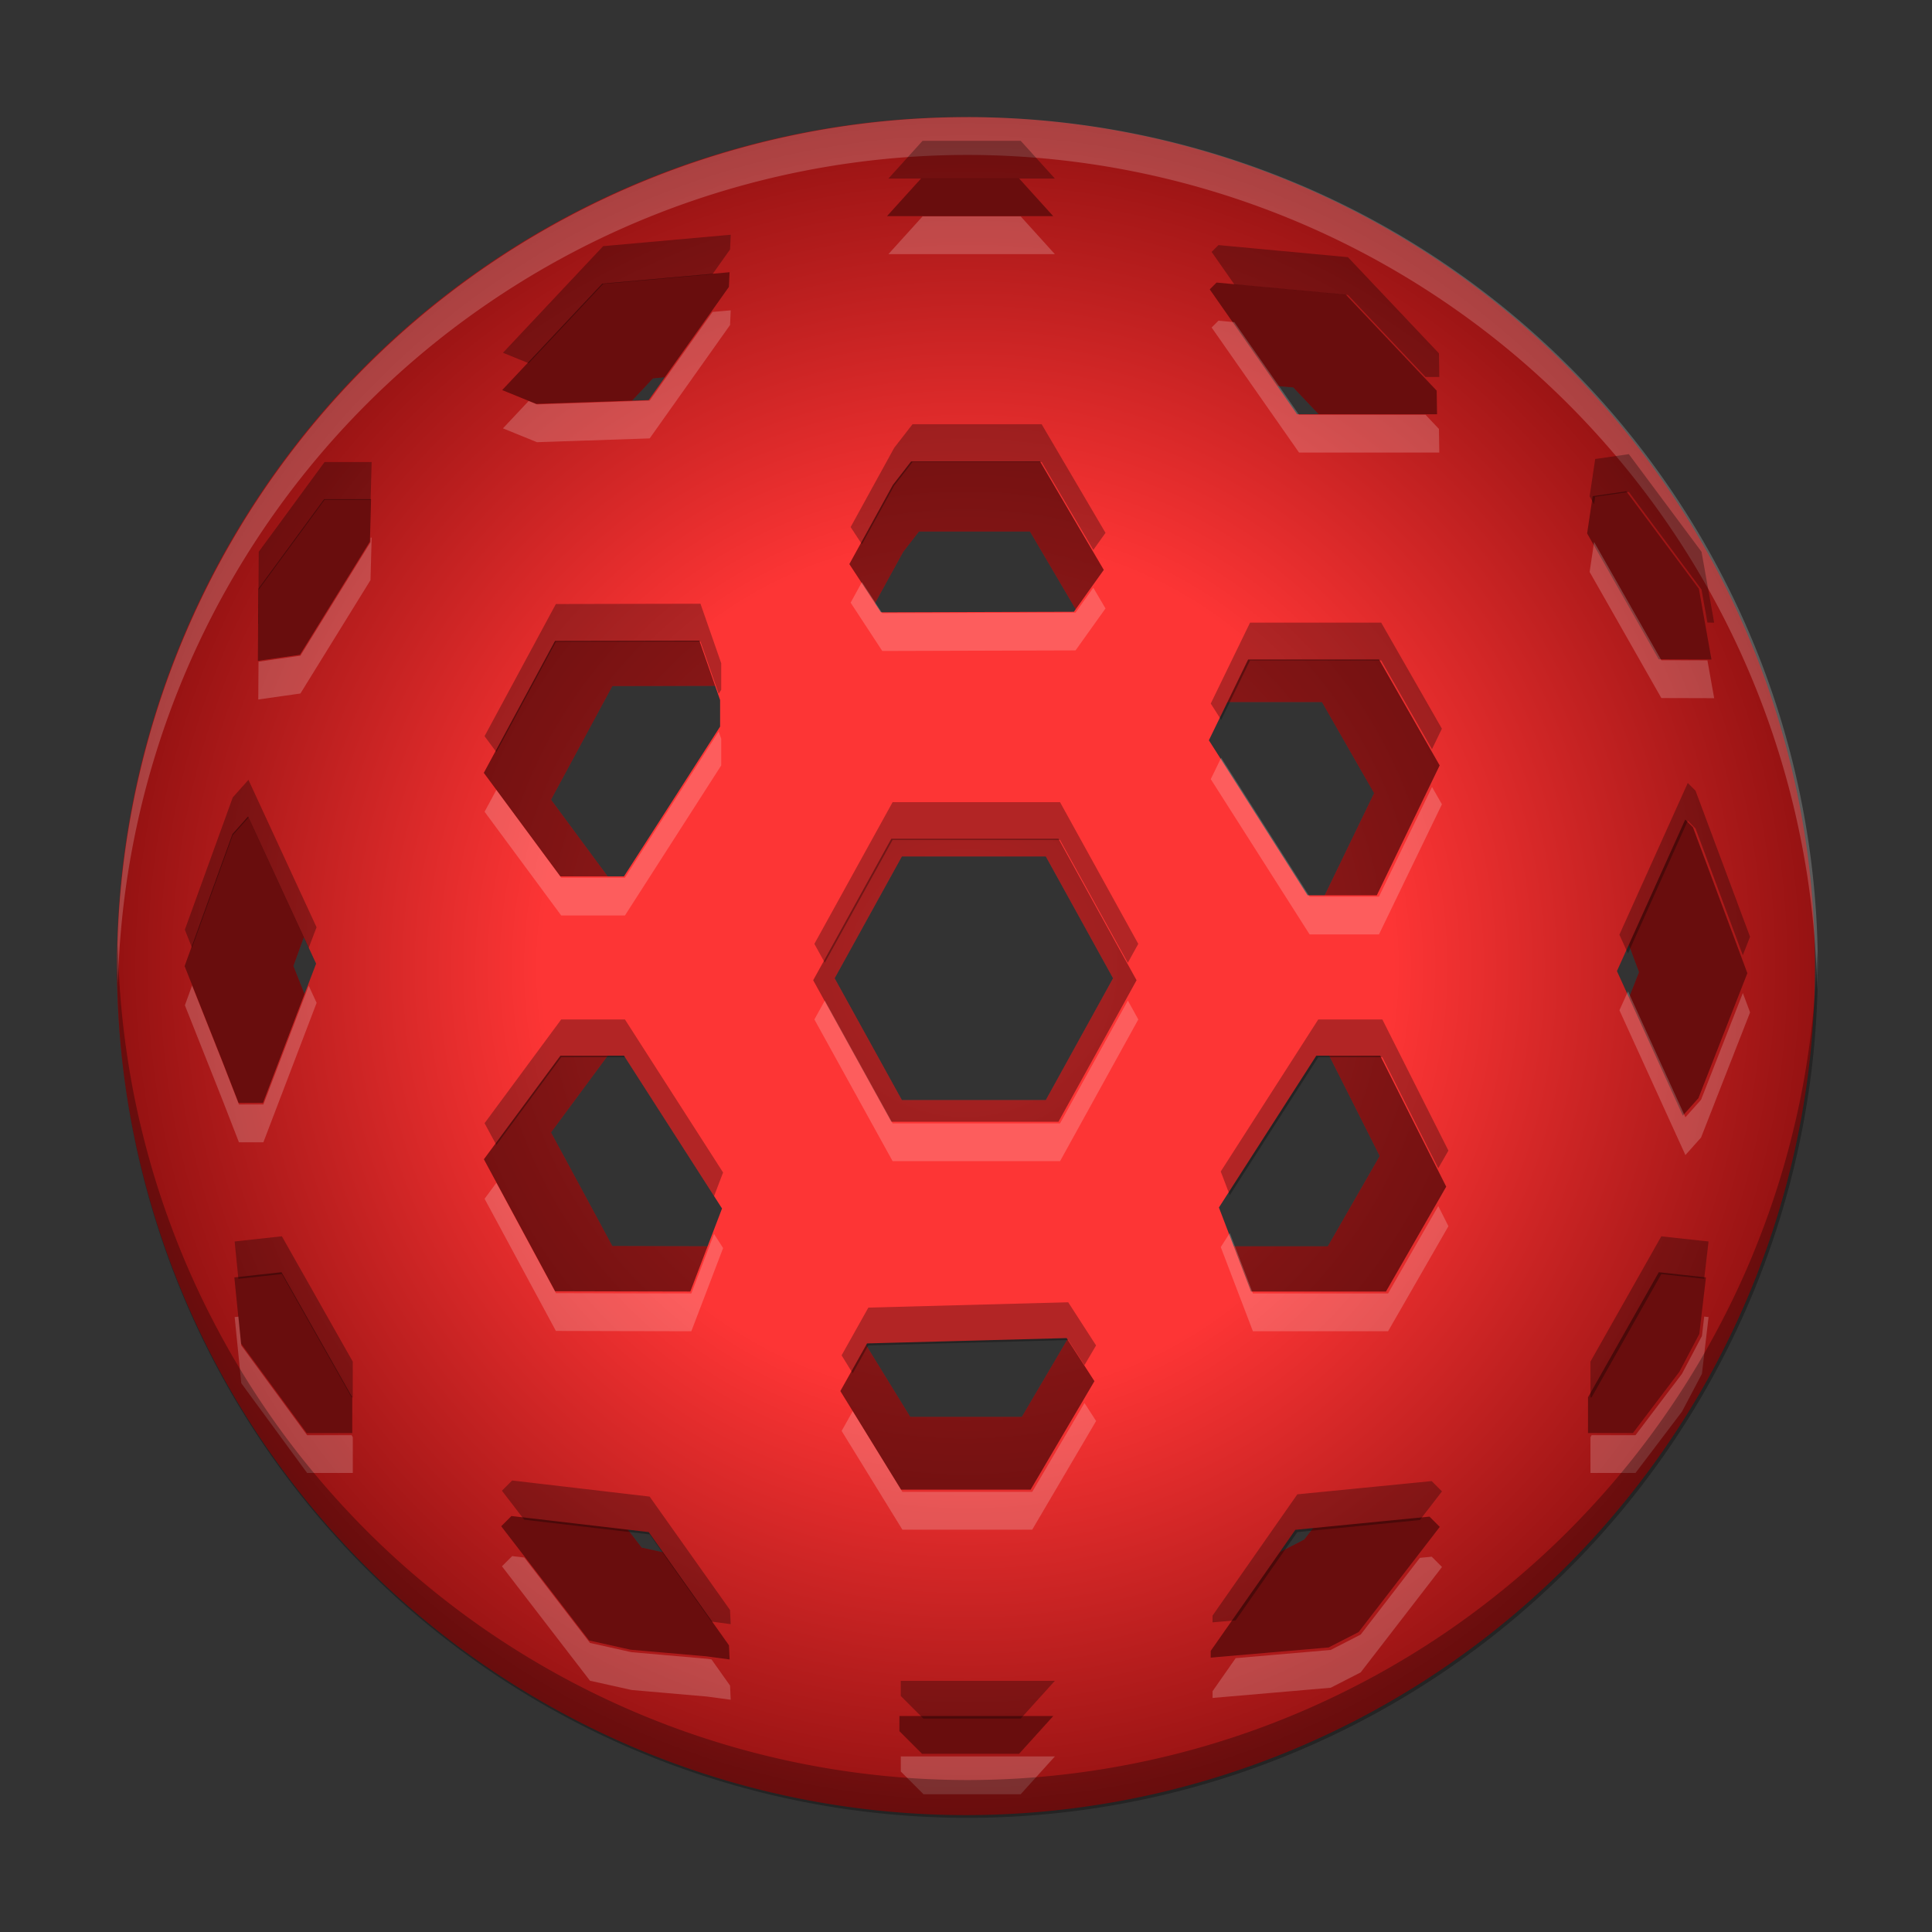 <svg width="512" height="512" version="1.1" viewBox="0 0 135.47 135.47" xmlns="http://www.w3.org/2000/svg" xmlns:xlink="http://www.w3.org/1999/xlink"><rect x="0" y="0" width="135.47" height="135.47" fill="#333333" stroke="none"/><defs><radialGradient id="b" cx="256" cy="256" r="225" gradientTransform="matrix(.265 0 0 .265 0 161.53)" gradientUnits="userSpaceOnUse"><stop stop-color="#fd3535" offset="0"/><stop stop-color="#fd3535" offset=".5"/><stop stop-color="#951212" offset="1"/></radialGradient><radialGradient id="a" cx="105" cy="148.5" r="59.531" gradientTransform="matrix(.737 0 0 .737 -9.701 119.75)" gradientUnits="userSpaceOnUse"><stop stop-color="#fd3535" offset="0"/><stop stop-color="#951212" offset="1"/></radialGradient></defs><g transform="translate(0 -161.53)"><path d="m67.733 171.22a58.043 58.042 0 0 0-58.042 58.043 58.043 58.042 0 0 0 58.042 58.043 58.043 58.042 0 0 0 58.043-58.043 58.043 58.042 0 0 0-58.043-58.043zm-2.691 10.491h5.912l2.063 2.275h-10.037l1.031-1.138zm-11.569 5.664-0.02 0.445-0.019 0.441-4.846 6.834-3.395 0.116-3.397 0.116-1.027-0.418-1.026-0.418 3.019-3.216 3.021-3.216 3.845-0.348zm29.407 0.623 3.903 0.348 3.902 0.348 5.487 5.796 0.011 0.712 0.011 0.712h-8.456l-2.634-3.769-2.635-3.769 0.207-0.193zm-18.445 10.8h7.784l1.926 3.274 1.925 3.274-0.903 1.265-0.902 1.265-5.825 0.017-5.826 0.018-0.953-1.455-0.955-1.455 1.313-2.388 1.313-2.388 0.552-0.712zm43.187 1.803 2.191 2.941 2.191 2.941 0.38 2.136 0.38 2.132-1.592-5e-3 -1.592-4e-3 -2.163-3.8-2.162-3.804 0.169-1.126 0.168-1.126 1.015-0.155zm-78.63 0.472h2.837l-0.036 1.281-0.035 1.281-4.225 6.833-1.269 0.193-1.27 0.193 0.013-2.175 0.014-2.175 1.986-2.705zm22.662 8.544 0.625 1.792 0.625 1.796v1.602l-2.902 4.526-2.904 4.524h-3.841l-2.31-3.127-2.311-3.127 2.151-3.983 2.149-3.984 4.359-8e-3zm33.134 1.138h7.905l1.829 3.196 1.83 3.196-1.898 3.922-1.898 3.923h-4.181l-2.979-4.681-2.979-4.681 1.185-2.442zm-60.385 9.476 2.053 4.444 2.054 4.444-1.604 4.203-1.605 4.203h-1.473l-0.997-2.562-1.13-2.848-1.131-2.848 1.444-3.987 1.445-3.987 0.473-0.53zm86.773 0.193 0.235 0.232 0.234 0.232 1.643 4.402 1.642 4.404-1.477 3.773-1.478 3.773-0.471 0.526-0.472 0.53-1.989-4.366-1.989-4.364 2.062-4.573zm-47.938 1.157h10.093l4.717 8.544-4.717 8.544h-10.093l-2.358-4.272-2.358-4.272 2.358-4.272zm-19.981 13.101h3.841l5.919 9.225-0.958 2.507-0.958 2.507-4.082-8e-3 -4.083-0.011-2.149-3.984-2.151-3.983 2.311-3.127zm45.642 0h3.864l1.991 3.953 1.99 3.954-1.819 3.165-1.819 3.169h-8.149l-1.938-5.077 2.94-4.583zm-62.481 13.073 2.136 3.777 2.136 3.777v2.159h-2.751l-3.97-5.41-0.2-1.993-0.199-1.993 1.424-0.155zm83.163 0 1.424 0.155 1.424 0.155-0.2 1.71-0.2 1.71-0.601 1.138-0.601 1.138-2.806 3.699h-2.712v-2.159l2.136-3.777zm-35.756 3.978 0.839 1.3 0.84 1.3-1.927 3.274-1.926 3.274h-7.825l-1.831-2.976-1.831-2.976 0.805-1.44 0.807-1.44 6.025-0.155zm-33.524 10.743 4.144 0.488 4.144 0.484 2.423 3.417 2.424 3.417 0.019 0.426 0.02 0.426-1.424-0.155-4.557-0.387-1.25-0.271-1.252-0.271-2.653-3.448-2.655-3.448 0.308-0.31zm55.435 0.037 0.621 0.619-4.902 6.354-0.904 0.464-0.906 0.464-7.12 0.619v-0.387l2.555-3.657 2.555-3.653 4.05-0.399zm-32.008 12.042h9.291l-2.063 2.275h-5.861l-0.684-0.685-0.683-0.685v-0.457z" fill="url(#a)"/><path d="m67.733 171.22a58.043 58.042 0 0 0-58.042 58.043 58.043 58.042 0 0 0 58.042 58.043 58.043 58.042 0 0 0 58.043-58.043 58.043 58.042 0 0 0-58.043-58.043zm-2.691 10.491h5.912l2.063 2.275h-10.037l1.031-1.138zm-11.569 5.664-0.02 0.445-0.019 0.441-4.846 6.834-3.395 0.116-3.397 0.116-1.027-0.418-1.026-0.418 3.019-3.216 3.021-3.216 3.845-0.348zm29.407 0.623 3.903 0.348 3.902 0.348 5.487 5.796 0.011 0.712 0.011 0.712h-8.456l-2.634-3.769-2.635-3.769 0.207-0.193zm-18.445 10.8h7.784l1.926 3.274 1.925 3.274-0.903 1.265-0.902 1.265-5.825 0.017-5.826 0.018-0.953-1.455-0.955-1.455 1.313-2.388 1.313-2.388 0.552-0.712zm43.187 1.803 2.191 2.941 2.191 2.941 0.38 2.136 0.38 2.132-1.592-5e-3 -1.592-4e-3 -2.163-3.8-2.162-3.804 0.169-1.126 0.168-1.126 1.015-0.155zm-78.63 0.472h2.837l-0.036 1.281-0.035 1.281-4.225 6.833-1.269 0.193-1.27 0.193 0.013-2.175 0.014-2.175 1.986-2.705zm22.662 8.544 0.625 1.792 0.625 1.796v1.602l-2.902 4.526-2.904 4.524h-3.841l-2.31-3.127-2.311-3.127 2.151-3.983 2.149-3.984 4.359-8e-3zm33.134 1.138h7.905l1.829 3.196 1.83 3.196-1.898 3.922-1.898 3.923h-4.181l-2.979-4.681-2.979-4.681 1.185-2.442zm-60.385 9.476 2.053 4.444 2.054 4.444-1.604 4.203-1.605 4.203h-1.473l-0.997-2.562-1.13-2.848-1.131-2.848 1.444-3.987 1.445-3.987 0.473-0.53zm86.773 0.193 0.235 0.232 0.234 0.232 1.643 4.402 1.642 4.404-1.477 3.773-1.478 3.773-0.471 0.526-0.472 0.53-1.989-4.366-1.989-4.364 2.062-4.573zm-47.938 1.157h10.093l4.717 8.544-4.717 8.544h-10.093l-2.358-4.272-2.358-4.272 2.358-4.272zm-19.981 13.101h3.841l5.919 9.225-0.958 2.507-0.958 2.507-4.082-8e-3 -4.083-0.011-2.149-3.984-2.151-3.983 2.311-3.127zm45.642 0h3.864l1.991 3.953 1.99 3.954-1.819 3.165-1.819 3.169h-8.149l-1.938-5.077 2.94-4.583zm-62.481 13.073 2.136 3.777 2.136 3.777v2.159h-2.751l-3.97-5.41-0.2-1.993-0.199-1.993 1.424-0.155zm83.163 0 1.424 0.155 1.424 0.155-0.2 1.71-0.2 1.71-0.601 1.138-0.601 1.138-2.806 3.699h-2.712v-2.159l2.136-3.777zm-35.756 3.978 0.839 1.3 0.84 1.3-1.927 3.274-1.926 3.274h-7.825l-1.831-2.976-1.831-2.976 0.805-1.44 0.807-1.44 6.025-0.155zm-33.524 10.743 4.144 0.488 4.144 0.484 2.423 3.417 2.424 3.417 0.019 0.426 0.02 0.426-1.424-0.155-4.557-0.387-1.25-0.271-1.252-0.271-2.653-3.448-2.655-3.448 0.308-0.31zm55.435 0.037 0.621 0.619-4.902 6.354-0.904 0.464-0.906 0.464-7.12 0.619v-0.387l2.555-3.657 2.555-3.653 4.05-0.399zm-32.008 12.042h9.291l-2.063 2.275h-5.861l-0.684-0.685-0.683-0.685v-0.457z" opacity=".3"/><path d="m67.733 169.74a59.531 59.531 0 0 0-59.531 59.531 59.531 59.531 0 0 0 59.531 59.531 59.531 59.531 0 0 0 59.531-59.531 59.531 59.531 0 0 0-59.531-59.531zm-3.143 4.3h6.866l1.197 1.323 1.197 1.323h-11.655l1.197-1.323zm-13.434 6.578-0.023 0.514-0.023 0.515-2.814 3.969-2.813 3.969-7.887 0.267-1.192-0.485-1.192-0.485 3.507-3.733 3.507-3.732 4.465-0.399zm34.148 0.725 4.532 0.423 4.532 0.423 3.186 3.367 3.185 3.367 0.013 0.827 0.013 0.827h-9.819l-3.06-4.378-3.06-4.378 0.24-0.239zm-21.419 12.541h9.04l2.235 3.803 2.236 3.803-1.048 1.468-1.048 1.469-13.529 0.04-2.216-3.383 1.524-2.773 1.524-2.773 0.642-0.827zm50.15 2.095 2.544 3.417 2.545 3.417 0.442 2.481v-2e-3l0.441 2.481-3.698-0.01-5.021-8.831 0.195-1.306 0.195-1.306 1.178-0.17zm-91.31 0.55h3.294l-0.04 1.488-0.041 1.488-2.453 3.969-2.454 3.969-1.475 0.211-1.475 0.211 0.033-5.053 2.305-3.142zm26.316 9.922 0.726 2.083 0.726 2.083v1.86l-3.371 5.255-3.371 5.252h-4.461l-2.683-3.631-2.683-3.631 2.497-4.626 2.496-4.626 5.062-0.01zm38.477 1.323h9.181l4.249 7.426-2.204 4.555-2.204 4.555h-4.855l-3.46-5.436-3.46-5.435 1.376-2.833zm-70.122 11.005 4.769 10.322-1.863 4.881-1.863 4.881h-1.712l-0.578-1.488-0.579-1.488-1.313-3.307-1.313-3.307 3.354-9.26 0.549-0.616zm100.77 0.219 0.272 0.272 0.272 0.272 1.907 5.113 1.907 5.113-1.716 4.382-1.716 4.382-1.095 1.226-2.31-5.068-2.309-5.068 2.394-5.311zm-55.669 1.344h11.721l2.738 4.961 2.739 4.961-2.739 4.961-2.738 4.961h-11.721l-2.739-4.961-2.738-4.961 2.738-4.961zm-23.202 15.214h4.461l3.436 5.357 3.436 5.356-1.112 2.912-1.112 2.911-4.741-0.01-4.741-0.012-2.496-4.626-2.497-4.626 2.683-3.631zm53.002 0h4.486l4.624 9.182-2.112 3.677-2.112 3.677h-9.463l-2.25-5.892 3.414-5.322zm-72.557 15.181 4.961 8.771v2.507h-3.195l-2.305-3.142-2.305-3.142-0.232-2.315-0.232-2.315 1.654-0.182zm96.573 5.3e-4 3.307 0.363-0.233 1.984-0.233 1.984-0.697 1.323-0.698 1.323-1.629 2.15-1.629 2.15h-3.151v-2.507l2.481-4.385zm-41.521 4.619 0.974 1.51 0.974 1.51-2.237 3.803-2.236 3.803h-9.088l-2.127-3.456-2.127-3.456 0.936-1.67 0.936-1.67 6.997-0.187zm-38.931 12.476 4.813 0.563 4.813 0.564 2.814 3.969 2.814 3.969 0.023 0.496h-5.3e-4l0.023 0.496-1.654-0.222-5.292-0.461-1.452-0.324-1.453-0.323-3.082-4.005-3.083-4.005 0.358-0.358zm64.375 0.042 0.36 0.36 0.36 0.36-2.846 3.689-2.845 3.688-1.051 0.539-1.052 0.539-8.268 0.713v-0.472l2.968-4.245 2.967-4.245 4.703-0.463zm-37.17 13.983h10.788l-1.197 1.323-1.197 1.323h-6.807l-1.587-1.587v-0.529z" fill="url(#b)"/><path transform="matrix(.265 0 0 .265 0 161.53)" d="m256 31a225 225 0 0 0-225 225 225 225 0 0 0 0.207 4.146 225 225 0 0 1 224.79-219.15 225 225 0 0 1 224.79 220.85 225 225 0 0 0 0.207-5.854 225 225 0 0 0-225-225zm-11.879 26.25-4.525 5-4.523 5h22.023 22.025l-4.525-5-4.523-5h-12.977-12.975zm-50.773 24.861-4.811 0.43-5.996 8.459-10.633 15-29.811 1.008-2.213-0.9-6.797 7.236 4.504 1.832 4.506 1.832 29.811-1.008 10.633-15 10.635-15 0.086-1.945 0.086-1.943zm129.06 2.74-0.904 0.904-0.906 0.904 11.566 16.545 11.564 16.545h18.557 18.557l-0.049-3.125-0.049-3.125-3.549-3.75h-14.91-18.557l-11.564-16.545-5.566-7.963-4.189-0.391zm-224.34 57.398-0.035 1.25-9.27 15-9.273 15-5.574 0.799-5.51 0.789-0.004 0.461-0.062 9.549 5.576-0.799 5.574-0.799 9.273-15 9.27-15 0.154-5.625 0.152-5.625h-0.271zm323.73 1.162-0.445 2.981-0.738 4.938 18.977 33.375 6.988 0.018 6.988 0.02-1.668-9.375v0.008l-0.113-0.639-5.207-0.014-6.988-0.018-17.793-31.293zm-193.73 10.615-2.988 5.438 8.375 12.785 51.135-0.152 3.963-5.551 3.963-5.547-3.225-5.486-0.738 1.033-3.963 5.551-51.135 0.152-4.188-6.393-1.199-1.83zm-37.898 39.545-12.07 18.816-12.74 19.852h-8.43-8.432l-17.158-23.227-3.119 5.777 20.277 27.449h8.432 8.43l12.74-19.852 12.74-19.861v-3.516-3.516l-0.67-1.924zm132.96 6.918-2.756 5.672 13.076 20.543 13.076 20.545h9.174 9.176l8.328-17.217 8.33-17.217-2.621-4.582-5.709 11.799-8.328 17.217h-9.176-9.174l-23.396-36.76zm-272.31 60.281-1.895 5.229 4.961 12.5 4.963 12.5 2.188 5.625 2.186 5.625h3.234 3.234l14.086-36.895-2.09-4.525-4.953 12.973-7.043 18.447h-3.234-3.234l-2.186-5.625-2.188-5.625-4.963-12.5-3.066-7.729zm379.95 1.522-2.266 5.027 8.729 19.156 8.73 19.156 4.137-4.633 6.486-16.562 6.486-16.561-1.91-5.121-4.576 11.682-6.486 16.562-4.137 4.633-8.73-19.156-6.463-14.184zm-212.52 2.457-2.76 5 10.35 18.75 10.352 18.75h22.148 22.15l10.35-18.75 10.352-18.75-2.76-5-7.592 13.75-10.35 18.75h-22.15-22.148l-10.352-18.75-7.59-13.75zm-86.91 48.229-3.119 4.221 9.436 17.484 9.434 17.482 17.92 0.047 17.918 0.037 4.203-11.004 4.201-11.006-2.393-3.731-1.809 4.736-4.203 11.004-17.918-0.037-17.92-0.047-9.434-17.482-6.316-11.705zm249.23 6.146-5.301 9.227-7.982 13.898h-17.883-17.885l-4.252-11.135-1.857-4.867-2.394 3.732 4.252 11.135 4.252 11.135h17.885 17.883l7.982-13.898 7.984-13.898-2.684-5.328zm70.363 29.248-0.602 5.127-2.635 5-2.637 5-6.156 8.125-6.156 8.127h-5.953-5.658l-0.297 0.523v4.738 4.738h5.955 5.953l6.156-8.127 6.156-8.125 2.637-5 2.635-5 0.879-7.5 0.879-7.5-1.156-0.127zm-387.85 0.018-0.99 0.109 0.877 8.75 0.875 8.75 8.713 11.875 8.711 11.875h6.037 6.037v-4.736-4.738l-0.297-0.525h-5.74-6.037l-8.711-11.875-8.713-11.875-0.762-7.609zm223.87 22.842-5.377 9.143-8.451 14.375h-17.176-17.174l-8.037-13.062-5.104-8.297-2.934 5.234 16.074 26.125h17.174 17.176l8.451-14.375 8.453-14.375-3.076-4.768zm-151.43 40.508-1.352 1.352-1.353 1.353 11.65 15.139 11.648 15.139 5.49 1.223 5.488 1.223 20 1.742 6.25 0.84-0.086-1.875h0.002l-0.088-1.875-4.916-6.934-1.162-0.156-20-1.742-5.488-1.223-5.49-1.223-11.648-15.139-5.748-7.469-3.197-0.375zm243.31 0.16-3.129 0.309-4.904 6.356-10.754 13.939-3.973 2.039-3.975 2.037-15.625 1.348-9.514 0.82-6.111 8.742v0.893 0.893l31.25-2.695 3.975-2.037 3.973-2.039 10.754-13.939 10.756-13.941-2.723-2.723zm-140.48 52.85v2 2l6 6h12.863 12.863l4.523-5 4.525-5h-9.049-11.338-14.389-6z" fill="#fff" opacity=".2"/><path transform="matrix(.265 0 0 .265 0 161.53)" d="m244.12 37.25-4.525 5-4.523 5h9.049 12.975 12.977 9.049l-4.525-5-4.523-5h-12.977-12.975zm-50.773 24.861-33.75 3.019-13.256 14.105-13.254 14.107 4.504 1.832 2.293 0.932 6.457-6.871 13.256-14.105 16.875-1.51 12.064-1.08 4.639-6.541 0.086-1.945 0.086-1.943zm129.06 2.74-0.904 0.904-0.906 0.904 6 8.582 12.938 1.207 17.129 1.6 12.041 12.727 8.49 8.975h3.647l-0.049-3.125-0.049-3.125-24.08-25.451-17.129-1.6-17.127-1.598zm-80.953 47.398-4.852 6.25-5.762 10.482-5.76 10.482 2.988 4.562 2.772-5.045 5.762-10.482 4.852-6.25h17.082 17.084l8.447 14.375 5.225 8.889 3.225-4.514-8.449-14.375-8.447-14.375h-17.084-17.082zm189.54 7.92-8.906 1.285-1.477 9.875 1.184 2.082 0.293-1.957 8.906-1.285 9.615 12.914 9.617 12.916 1.557 8.736 1.781 0.006-1.668-9.375v0.008l-1.67-9.375-9.617-12.916-9.615-12.914zm-345.11 2.08-8.711 11.875-8.713 11.875-0.125 19.098 0.066-0.01 0.059-9.088 8.713-11.875 8.711-11.875h6.227 5.953l0.119-4.375 0.152-5.625h-6.225-6.227zm99.463 37.5-19.131 0.037-19.131 0.039-9.434 17.482-9.436 17.482 3.119 4.223 6.316-11.705 9.434-17.482 19.131-0.039 19.131-0.037 2.744 7.873 2.074 5.949 0.67-1.045v-3.516-3.516l-5.488-15.746zm145.42 5-5.201 10.705-5.201 10.707 2.756 4.328 2.445-5.035 5.201-10.705h17.35 17.35l8.029 14.033 5.408 9.451 2.621-5.418-16.059-28.066h-17.35-17.35zm-265.03 41.594-4.152 4.656-12.676 35 1.895 4.771 4.443-12.271 6.338-17.5 4.152-4.656 9.012 19.506 6.922 14.98 2.09-5.475-18.023-39.012zm380.85 0.826-9.047 20.076-9.047 20.074 2.266 4.973 6.781-15.047 9.047-20.076 2.057 2.057 7.209 19.324 5.299 14.205 1.91-4.879-7.209-19.326-7.209-19.324-2.057-2.057zm-210.4 5.08-10.352 18.75-10.35 18.75 2.76 5 7.59-13.75 10.352-18.75h22.148 22.15l10.35 18.75 7.592 13.75 2.76-5-10.352-18.75-10.35-18.75h-22.15-22.148zm-204.99 37.896a225 225 0 0 0-0.207 5.854 225 225 0 0 0 225 225 225 225 0 0 0 225-225 225 225 0 0 0-0.207-4.146 225 225 0 0 1-224.79 219.15 225 225 0 0 1-224.79-220.85zm117.3 19.604-20.277 27.449 3.119 5.779 7.019-9.504 10.139-13.725h8.432 8.43l12.986 20.246 10.594 16.514 2.393-6.269-12.986-20.244-12.986-20.246h-8.43-8.432zm200.32 0-12.904 20.115-12.902 20.115 2.394 6.268 10.508-16.383 12.904-20.115h8.479 8.477l8.738 17.352 6.055 12.023 2.684-4.672-17.477-34.703h-8.477-8.479zm-274.23 57.377-6.25 0.686-6.25 0.688 0.877 8.75 0.113 1.141 5.26-0.578 6.25-0.686 9.375 16.574 9.078 16.049h0.297v-4.736-4.738l-18.75-33.148zm365 0.002-9.375 16.574-9.375 16.572v4.738 4.738h0.297l9.078-16.049 9.375-16.574 11.344 1.244 0.277-2.373 0.879-7.5-12.5-1.371zm-156.93 17.459-26.445 0.705-26.443 0.707-3.539 6.312-3.537 6.312 2.934 4.766 0.604-1.078 3.539-6.312 26.443-0.707 26.445-0.705 3.682 5.707 0.605 0.938 3.076-5.232-3.682-5.705-3.682-5.707zm-147.14 47.152-1.352 1.352-1.353 1.353 5.902 7.67 14.992 1.754 18.189 2.131 10.637 15 5.719 8.066 1.963 0.264 3.125 0.42-0.086-1.875h0.002l-0.088-1.875-10.635-15-10.637-15-18.189-2.131-18.189-2.129zm243.31 0.16-17.777 1.752-17.775 1.75-11.215 16.045-11.217 16.043v0.893 0.893l6.111-0.527 5.106-7.301 11.215-16.045 17.775-1.75 14.648-1.443 5.852-7.586-2.723-2.723zm-140.48 52.85v2 2l6 6h14.389 11.338l4.523-5 4.525-5h-20.387-20.389z" opacity=".3"/></g></svg>
